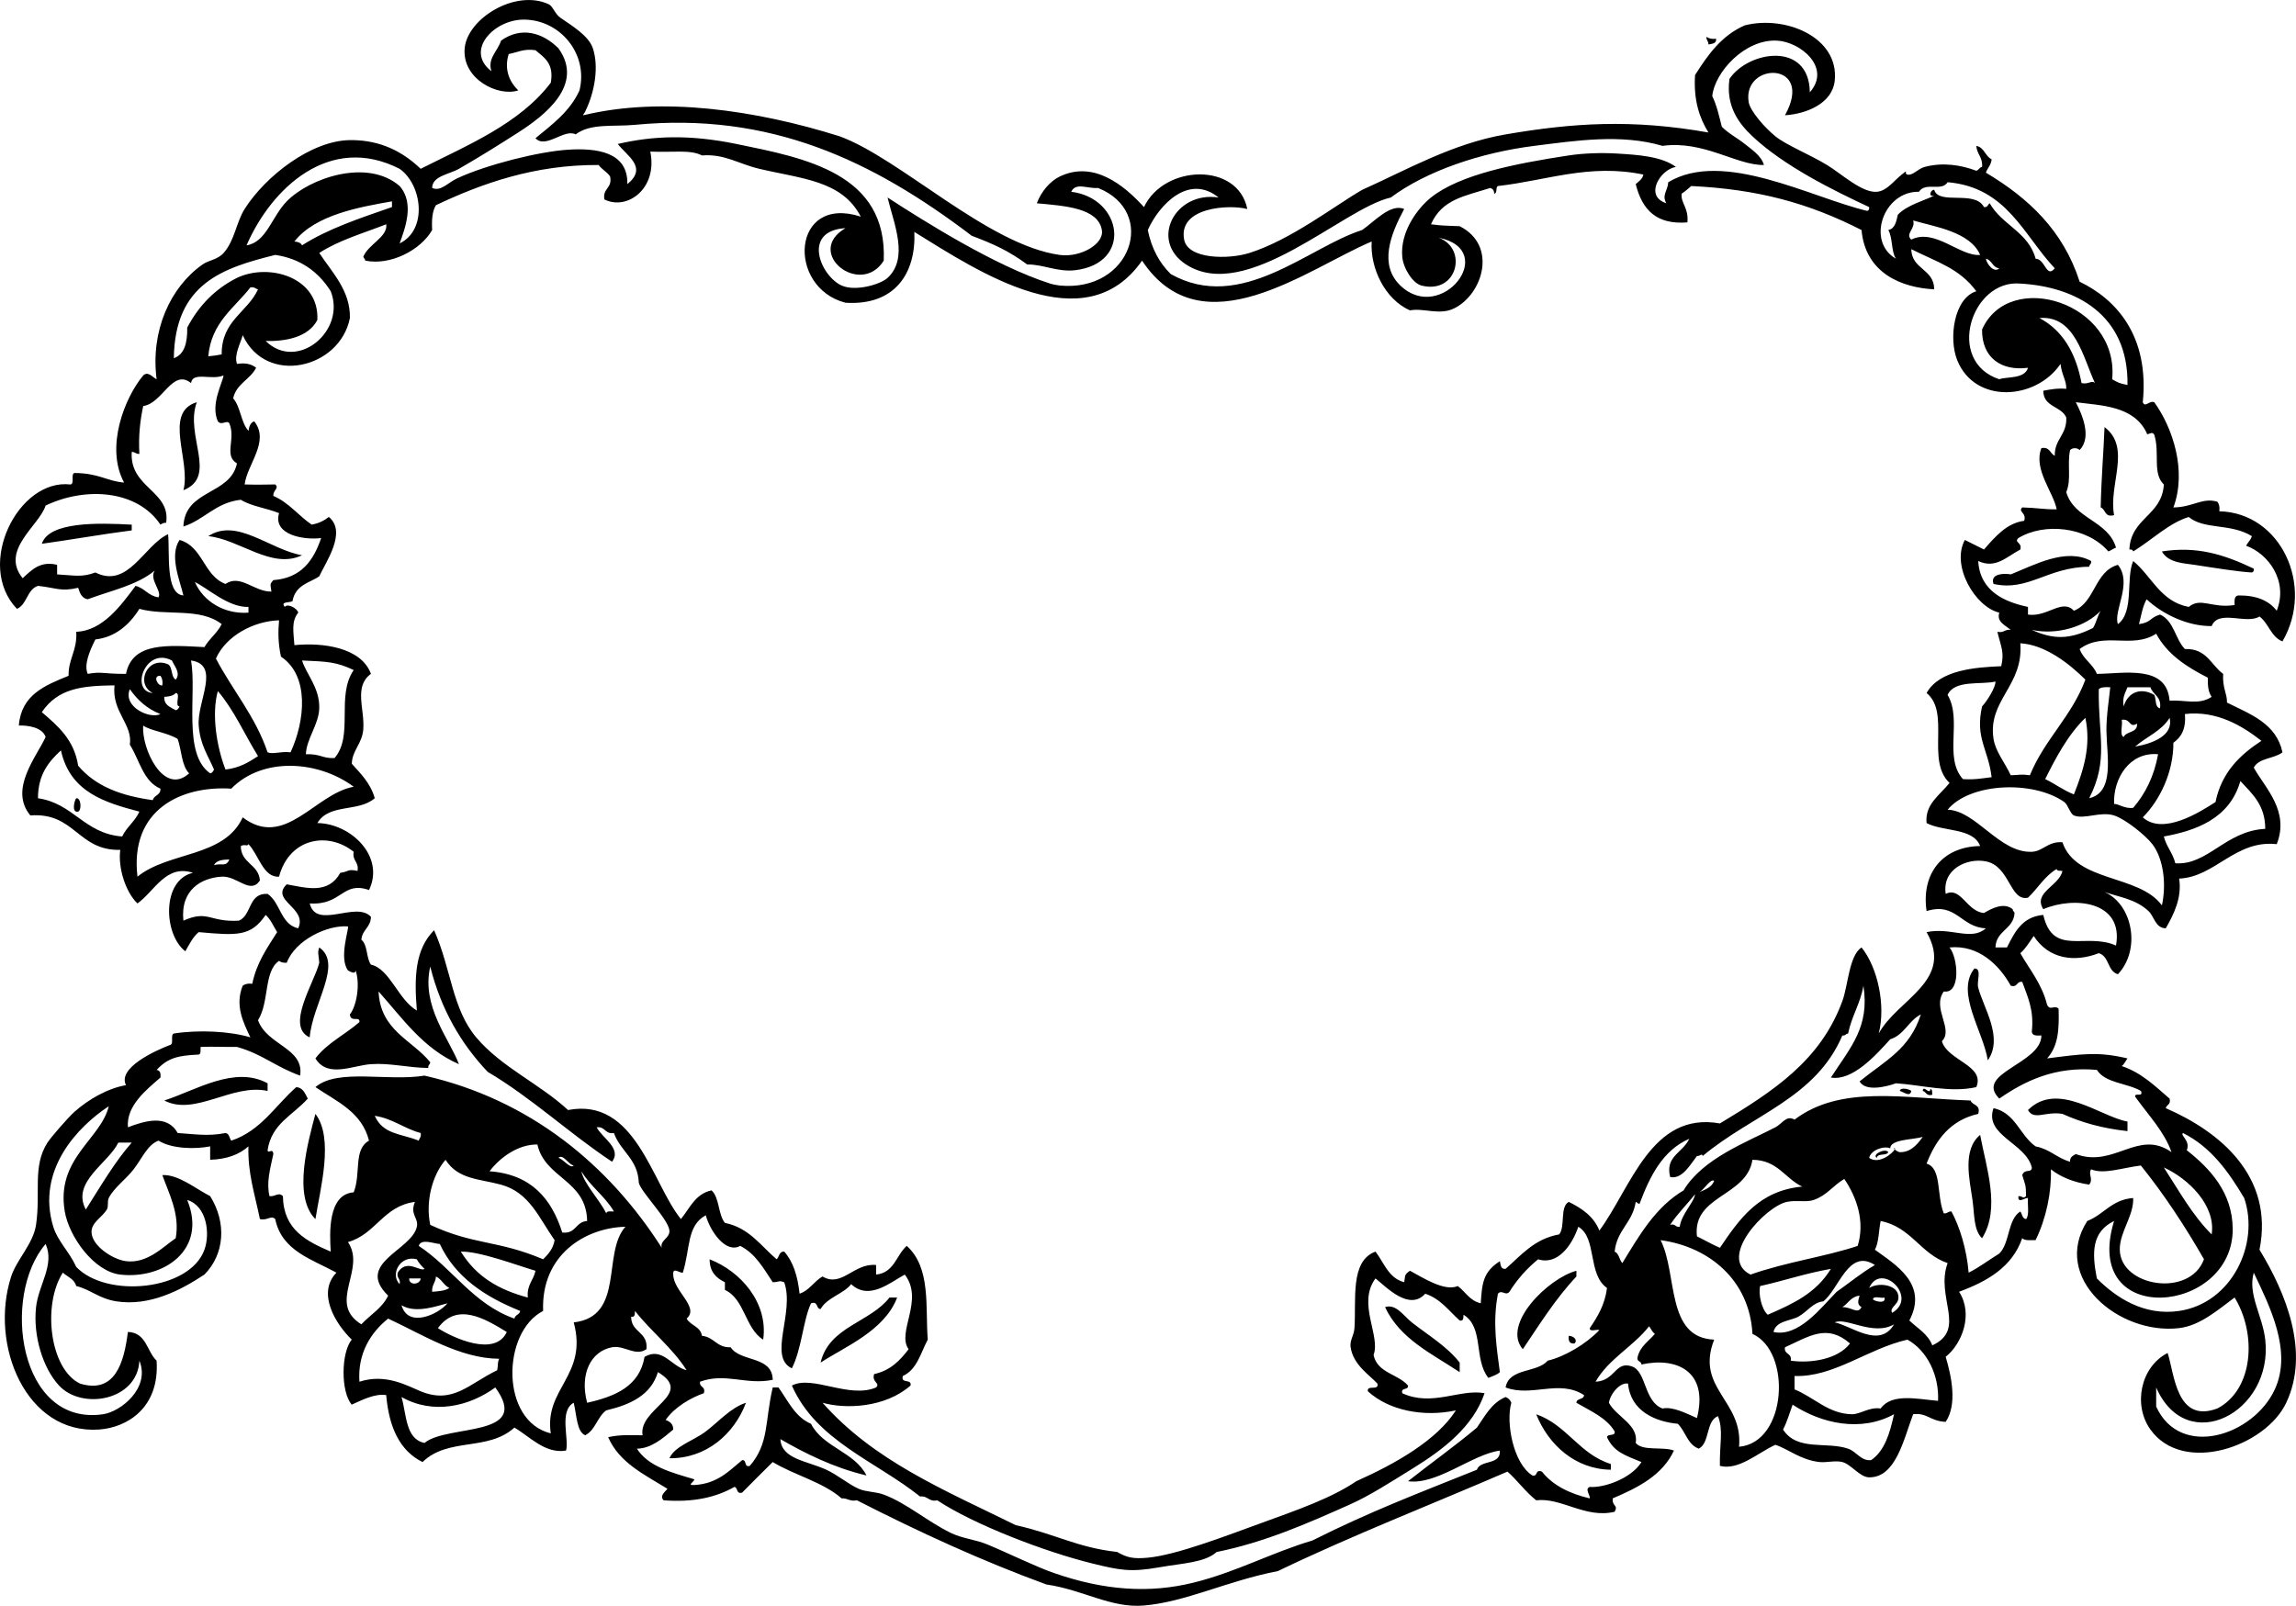<?xml version="1.0" encoding="utf-8"?>
<!-- Generator: Adobe Illustrator 17.0.0, SVG Export Plug-In . SVG Version: 6.00 Build 0)  -->
<!DOCTYPE svg PUBLIC "-//W3C//DTD SVG 1.1//EN" "http://www.w3.org/Graphics/SVG/1.1/DTD/svg11.dtd">
<svg version="1.1" id="Layer_1" xmlns="http://www.w3.org/2000/svg" xmlns:xlink="http://www.w3.org/1999/xlink" x="0px" y="0px"
	 width="387.755px" height="271.247px" viewBox="0 0 387.755 271.247" enable-background="new 0 0 387.755 271.247"
	 xml:space="preserve">
<path d="M370.605,95.406c3.374,0.522,7.4,1.17,9.694,1.293c0.253-0.071,0.376-0.271,0.323-0.646
	c-5.147-2.466-9.695-3.823-15.512-2.909C366.184,95.101,368.882,95.14,370.605,95.406z M342.492,187.503
	c1.034,1.813,2.942,0.162,5.815,0.646c3.333,1.5,6.78,2.442,10.988,2.91c0-0.54,0-1.078,0-1.616
	C354.753,188.643,347.478,182.517,342.492,187.503z M357.033,87.005c-0.978-5.17,2.982-11.385-1.615-14.866
	c-0.134,3.881-0.534,8.305-0.647,13.572C355.651,86.016,355.384,87.468,357.033,87.005z M339.582,97.023
	c-0.342-0.11-3.637-0.419-2.908,1.615c5.902,1.308,9.1-2.855,16.156-2.909c0.019-0.413,0.416-0.447,0.324-0.969
	C348.934,92.45,343.552,95.436,339.582,97.023z M334.088,166.821c-0.31-0.981,0.692-3.276-0.646-3.231
	c-3.223,4.045,1.492,10.585,2.263,15.512C338.404,175.248,334.954,170.228,334.088,166.821z M333.12,202.691
	c0.349,2.442,0.169,5.095,1.616,6.463c3.154-5.009,0.719-11.85-0.324-17.451C331.384,194.188,332.624,199.222,333.12,202.691z
	 M326.01,183.948c-0.089,1.134-1.205-0.81-1.293,0.323c0.615,0.139,0.585,0.924,1.615,0.648
	C326.284,184.538,326.389,184.001,326.01,183.948z M320.84,184.271c0.688,0.189,1.76,1.112,1.938,0
	C322.554,184.019,320.975,183.552,320.84,184.271z M318.9,194.612c-0.484-0.735-2.843,0.387-1.938,0.97
	C317.077,194.728,318.609,195.289,318.9,194.612z M289.817,6.542c-0.749,0.102-1.24-0.052-1.616-0.323
	c-0.071,0.611,0.364,0.713,0.324,1.293C289.143,7.375,289.915,7.394,289.817,6.542z M272.043,248.255c0-0.324,0-0.646,0-0.969
	c-5.343-1.659-7.409-6.596-12.603-8.402C261.491,244.011,265.999,248.172,272.043,248.255z M266.227,215.617c0-0.323,0-0.646,0-0.97
	c-4.756,1.262-12.678,9.048-9.049,13.249C259.866,223.924,262.618,219.459,266.227,215.617z M264.934,225.635
	c-0.09,0.844,0.118,1.39,0.97,1.292C266.488,226.373,265.805,225.656,264.934,225.635z M238.436,223.372
	c-1.408-1.112-2.673-3.198-4.524-2.584c2.5,5.363,7.873,7.854,12.604,10.985c0-0.538,0-1.077,0-1.615
	C244.293,227.337,241.161,225.526,238.436,223.372z M151.509,219.172c-0.431,0-0.862,0-1.293,0
	c-3.294,4.245-10.191,4.89-11.633,10.986C142.621,227.508,149.378,224.805,151.509,219.172z M119.839,212.709
	c0.014,2.14,1.132,3.176,2.586,3.877c0,0.432,0,0.861,0,1.294c3.378,1.575,3.399,6.508,6.463,8.401
	C129.774,220.108,125.136,214.757,119.839,212.709z M113.054,246.315c6.218,0.078,10.963-4.115,12.926-9.371
	c-2.591,0.84-4.554,3.158-6.786,4.847C117.087,243.386,113.968,244.247,113.054,246.315z M53.917,160.035
	c-0.349,0.944-0.078,1.218,0,2.587c-0.787,3.271-5.771,10.766-1.616,12.601C52.79,169.48,57.937,162.81,53.917,160.035z
	 M53.27,205.922c0.801-5.117,3.171-13.63,0-17.773C52.05,192.783,49.384,202.048,53.27,205.922z M51.009,93.791
	c-5.502-0.971-11.001-6.393-15.834-3.231C40.492,91.113,45.864,96.232,51.009,93.791z M27.742,185.889
	c5.195,2.709,11.489-2.929,17.45-1.617c0-0.43,0-0.862,0-1.292C39.616,179.958,33.173,184.126,27.742,185.889z M30.973,82.804
	c5.87-2.322,0.18-9.245,2.263-14.864C27.492,69.661,32.296,77.895,30.973,82.804z M7.06,91.852
	c5.112-0.708,10.021-1.593,15.188-2.261c0-0.324,0-0.646,0-0.97C16.454,88.301,8.287,88.109,7.06,91.852z M12.876,134.83
	c-0.275,0.27-0.885,2.525,0.323,2.263C13.832,136.85,13.682,134.702,12.876,134.83z M381.592,211.093
	c2.482-12.451-6.753-19.972-15.835-23.913c0.138-0.616,0.923-0.585,0.646-1.615c-2.44-2.083-4.688-4.361-8.079-5.494
	c0.438-0.317,0.646-0.861,0.971-1.292c-4.983-1.181-7.578-0.763-13.573,0c1.899-2.119,2.044-4.867,1.939-8.402
	c-0.731-0.691-1.42,0.421-1.939-0.646c-0.874-3.543-2.927-5.906-4.524-8.726c0.924-0.799,1.547-1.899,2.263-2.908
	c2.552,3.955,6.941,4.481,10.986,2.908c1.78,0.482,1.454,3.071,3.233,3.555c3.909-4.126,2.534-11.765-2.262-13.895
	c2.462,0.88,5.241,1.17,7.432,3.231c1.002,0.943,1.112,2.836,2.908,2.908c1.338-2.325,2.771-5.161,2.263-8.401
	c6.091-0.257,9.477-6.585,16.479-5.815c2.201-5.585-1.929-9.441-3.877-12.927c0.831-1.647,3.465-1.491,4.848-2.585
	c-1.039-4.886-5.42-6.43-9.372-8.402c0.05-1.481-0.798-2.492-0.646-4.847c-2.063-1.493-2.777-4.333-6.464-4.2
	c-1.648-1.691-1.857-4.821-4.2-5.817c-1.797,0.537-1.427,1.321-3.555,1.615c0.38-1.451,0.623-3.039,1.292-4.2
	c2.62,2.462,6.881,4.577,10.987,4.524c1.142-2.881,5.869-0.215,8.079-1.615c1.548,1.144,1.93,3.455,3.878,4.201
	c5.471-9.391-0.281-21.73-10.664-21.975c0.102-0.749-0.052-1.24-0.324-1.615c-2.548-0.756-4.09,0.918-7.432,0.969
	c2.301-6.197-0.109-13.45-3.231-17.772c-0.828-0.351-1.541,0.981-1.939,0c1.127-11.274-4.538-17.405-10.663-20.358
	c-2.766-8.652-8.679-14.157-15.834-18.42c0.268-0.809,0.885-1.268,0.969-2.262c-1.103-0.512-1.222-2.01-2.585-2.262
	c0.084,1.423,1.114,1.901,0.97,3.554c-0.463,0.077-0.546,0.532-0.97,0.646c-2.619-0.987-5.674-1.458-8.727-0.646
	c-1.111,0.296-2.047,1.517-2.907,1.293c-0.737-0.192,0.415-1.109-0.969,0c-1.388,1.109-2.532,2.779-4.202,2.908
	c-2.526,0.196-6.021-3.085-8.402-4.524c-3.009-1.818-6.877-3.361-8.725-4.847c-1.753-1.411-4.293-4.295-4.523-5.817
	c-1.035-6.829,11.229-6.914,6.14,2.262c3.775-0.247,7.999-2.073,8.401-5.816c0.789-7.352-8.315-11.125-15.189-9.371
	c-3.907,1.693-6.234,4.968-8.401,8.402c-0.264,4.249,0.739,7.232,2.263,9.694c-12.979-2.295-22.922-1.619-34.254,0.323
	c-8.986,1.54-16.7,5.992-24.237,9.372c-4.465,2.559-12.011,8.455-19.065,10.663c-3.502,1.097-10.35,1.08-10.987-2.261
	c-1.053-5.523,7.683-5.973,10.664-5.171c-1.561-7.918-14.017-7.566-17.45-0.323c-3.41-3.768-8.542-7.897-14.218-5.17
	c-1.569,0.753-3.102,2.448-3.878,4.524c4.726,0.438,10.335,0.769,10.987,4.523c0.414,2.38-3.655,4.679-7.109,4.202
	c-12.15-1.681-26.91-16.284-37.163-20.035c-14.043-4.419-30.056-6.785-43.302-3.555c0-0.324,0.261-0.384,0.323-0.646
	c1.642-3.347,2.31-7.589,1.292-10.664c-0.714-2.156-3.629-3.869-5.493-5.17c-0.897-0.626-1.287-1.955-1.939-2.262
	C87.098-1.908,78.93,3.104,78.476,8.157c-0.469,5.223,5.694,8.238,9.048,7.109c-1.405-1.342-2.452-3.462-1.616-6.14
	c1.466-0.258,2.502-0.945,4.525-0.647c1.458,1.235,3.168,2.217,2.585,5.494c-5.256,6.916-13.886,10.458-21.974,14.541
	c-3.813-3.666-7.896-4.894-11.956-4.847C52.546,23.742,44.817,29.76,41.315,35.3c-1.418,2.241-1.682,5.345-3.555,7.432
	c-1.031,1.15-2.493,1.191-3.554,1.94c-5.48,3.862-8.807,11.229-7.756,19.389c-0.686-0.324-1.44-1.43-2.262-0.646
	c-3.115,3.719-6.467,12.093-3.232,18.097c-2.886-0.233-4.27-1.601-8.401-1.616c-0.639,0.225,0.078,1.803-0.648,1.939
	C3.101,80.79-4.257,95.401,2.859,102.839c1.744-0.732,1.675-3.279,3.555-3.878c3.129,0.329,3.807,1.016,6.786,0.323
	c0.295,0.89,0.593,1.778,1.616,1.939c3.917-1.469,8.392-2.38,11.31-4.848c-0.977,1.514,1.268,3.454,0.646,4.524
	c-1.715-0.225-2.323-1.554-3.877-1.939c-2.448,3.274-5.533,7.593-10.018,7.756c0.205,3.143-1.365,4.601-1.292,7.432
	c-3.98,1.621-8,3.202-8.402,8.401c1.383-0.043,3.955,0.239,4.523,1.939c-1.535,3.344-6.233,8.844-2.585,13.248
	c7.56-0.558,8.004,5.999,15.188,5.817c-0.404,3.131,0.957,7.205,2.909,9.049c2.877-2.057,4.833-6.679,9.371-5.172
	c-5.314,1.201-4.988,10.42-1.292,13.25c0.682-1.149,1.253-2.41,2.261-3.232c6.544,0.587,8.812,0.753,11.311-2.907
	c0.856,0.759,1.311,1.919,1.939,2.907c-1.667,2.644-3.47,5.148-4.202,8.726c-0.75-0.104-1.241,0.053-1.616,0.323
	c-1.348,3.358,0.09,6.178,1.293,8.724c-3.49-1.043-8.727-1.297-12.926-0.646c-0.638,0.225,0.079,1.803-0.647,1.939
	c-2.48,0.949-8.898,3.855-7.432,6.786c-3.069,0.526-6.304,2.363-8.725,4.523c-1.057,0.943-3.927,4.245-4.525,5.171
	c-2.578,3.992-1.132,8.449-1.939,13.895c-0.475,3.204-3.284,5.885-4.2,8.726c-3.735,11.573,2.523,26.727,14.864,25.852
	c4.727-0.338,10.235-3.669,9.694-11.635c-1.662-1.569-1.714-4.749-4.847-4.847c-0.652,5.254-2.207,10.504-8.079,8.725
	c-5.119-2.449-6.4-13.294-2.908-18.742c0.796,0.713,1.945,1.069,2.262,2.262c2.398,0.571,3.826,2.126,6.787,2.586
	c5.598,0.867,10.857-1.866,14.864-4.524c3.398-3.432,3.79-8.738,0.97-13.248c-2.453-1.237-5.328-3.685-8.08-3.556
	c1.139,3.196,2.993,6.574,2.263,10.664c-2.146,1.461-4.815,4.338-8.402,3.877c-2.252-0.289-5.723-2.585-5.816-4.847
	c-0.071-1.696,1.746-2.482,2.585-3.878c0.321-0.534,0.041-1.376,0.322-1.939c0.86-1.718,2.924-3.188,4.202-4.848
	c1.463-1.901,2.318-4.127,4.2-4.847c2.268,1.407,6.183,1.469,8.726,0.97c0,0.753,0,1.507,0,2.261
	c2.823-0.083,4.925-0.891,6.462-2.261c-0.122,4.54,1.031,7.871,1.939,12.278c1.265,0.32,1.876-0.714,2.585,0
	c1.1,5.364,6.159,6.768,10.341,9.049c-3.343,3.431-0.169,8.669,2.585,11.311c-1.807,2.177-1.88,8.832,0,10.986
	c1.738-0.793,3.949-1.913,5.816-1.616c0.467,5.352,2.235,9.397,6.14,11.311c4.371-4.23,11.022-1.759,15.512-5.817
	c2.548,1.461,5.181,4.483,8.724,3.879c0.545-1.977-1.223-6.68,1.293-8.079c0.529,2.266,0.534,4.914,1.939,5.494
	c1.731-0.854,2.045-3.126,3.554-4.202c4.092-0.972,7.556-2.569,8.726-6.463c6.314,3.792-3.354,6.098-2.585,10.665
	c-1.887,0.021-3.6-0.171-5.816,0.322c1.892,4.354,6.164,6.331,10.017,8.725c-0.427,0.518-1.383,1.207-0.646,1.939
	c5.13,0.391,8.933-0.546,11.957-2.263c0.622,0.133,0.256,1.253,1.293,0.97c1.963-1.965,3.06-3.115,5.17-5.17
	c3.688,2.237,8.479,3.37,11.634,6.14c1.041-0.07,1.367,0.572,2.585,0.323c10.568,5.401,21.041,10.205,31.992,14.218
	c6.216,0.9,10.907,4.032,16.48,3.556c7.13-0.608,13.956-4.135,22.621-5.817c12.448-6.005,26.443-11.454,38.777-16.803
	c1.71,1.522,3.042,3.42,4.848,4.847c4.291-0.508,8.268,3.119,13.249,1.938c0.667-1.2-0.463-0.844-0.323-2.262
	c4.307-1.835,8.383-3.896,10.341-8.078c-1.871-0.715-5.32,0.149-6.463-1.294c0.559-3.073-3.306-4.421-4.524-6.785
	c0.301-1.713,2.009-3.49,3.232-3.231c0.427,4.667,4.631,6.436,8.401,6.787c1.319,1.265,1.631,3.538,3.555,4.2
	c1.898-1.011,1.155-4.662,3.232-5.493c0.944,2.417,0.254,4.724,0.322,8.401c3.165,0.832,6.413-2.212,9.371-3.555
	c2.118,0.667,4.214,2.545,7.434,2.908c1.168,0.132,2.698-0.303,3.876,0c1.496,0.386,2.946,2.564,4.525,2.585
	c4.501,0.06,5.833-6.415,7.433-10.663c2.391-0.282,2.843,1.175,5.493,1.292c1.976-2.911,1.011-7.636,0-10.987
	c2.763-2.172,4.719-7.224,2.262-10.986c4.795-1.776,8.97-4.173,10.664-9.048c0.417,0.445,1.404,0.321,2.263,0.322
	c1.815-3.724,2.698-8.086,2.584-11.956c1.69,1.328,3.843,2.19,6.463,2.585c0.764-0.928-0.206-1.715,0.324-2.585
	c2.101,0.897,5.231-0.244,8.401-0.647c3.945,4.888,7.438,10.228,10.664,15.835c-2.412,6.554-14.134,4.632-14.218-1.616
	c-0.041-3.001,2.396-5.741,2.262-8.725c-3.623,0.256-4.955,2.801-7.755,3.878c-6.172,9.653,5.356,19.287,15.511,18.097
	c3.541-0.416,6.572-3.091,9.371-5.171c3.77,6.147,3.217,15.549-2.909,18.743c-6.971,2.607-7.259-5.965-8.401-9.372
	c-4.531,2.307-5.902,8.736-2.908,12.927c5.522,7.726,19.475,2.867,22.943-4.525C390.134,228.385,386.045,218.398,381.592,211.093z
	 M357.356,159.713c-5.117-2.269-10.652,1.928-12.28-5.17c-3.577,0.301-4.831,2.925-6.14,5.492c-0.646,0-1.293,0-1.938,0
	c0.107-2.906,3.028-3.002,3.23-5.816c-0.062-0.263-0.323-0.323-0.323-0.646c-1.499-1.216-3.551-0.129-4.847,0.646
	c-2.961-0.281-3.881-4.519-6.463-3.232c-0.632-4.221,3.647-6.112,6.787-5.493c4.094,0.808,4.009,6.792,7.109,6.14
	c1.664-1.566,2.804-3.657,4.847-4.847c0.053,0.378,0.589,0.272,0.969,0.323c-0.527,2.552-5.027,3.626-3.232,6.463
	C350.233,151.357,358.709,152.185,357.356,159.713z M365.111,152.927c-3.903-5.288-14.498-3.829-16.804-10.664
	c-2.436-0.182-3.283,1.538-5.17,1.615c-5.463,0.225-9.424-6.972-14.219-7.108c3.775-4.578,14.478-4.994,19.712-1.292
	c0.589,0.416,1.016,2.017,1.616,2.261c1.763,0.72,4.476-0.733,6.786,0c1.895,0.602,5.326,3.363,6.462,4.849
	C365.375,145.041,365.899,149.327,365.111,152.927z M341.198,108.656c4.191,0.243,8.217,3.403,10.987,6.14
	c-2.3,6.209-6.912,10.107-9.371,16.157c-1.582-0.21-1.518-0.057-3.231,0c-1.003-2.165-2.575-3.996-2.908-6.14
	C335.656,118.255,341.764,115.865,341.198,108.656z M343.137,106.393c4.251,0.939,9.105-0.554,11.633-3.23
	c-0.544,0.855-0.747,2.053-1.292,2.908C349.485,108.072,346.728,108.026,343.137,106.393z M350.246,134.184
	c-1.789-0.69-3.17-1.786-4.848-2.585c1.619-3.252,3.814-7.503,6.786-10.34C353.188,126.06,351.856,130.113,350.246,134.184z
	 M334.736,119.319c-1.201,5.403,1.037,7.163,1.615,11.956c-1.536,0.188-2.98,0.467-4.848,0.324
	c-3.304-3.688-0.068-9.973-2.585-14.218c1.151-2.615,5.704-1.679,8.079-2.263C337.047,116.039,335.672,118.311,334.736,119.319z
	 M354.447,116.411c0.383-0.371,1.143-0.366,1.94-0.324c-0.175,1.81-0.688,4.923-0.646,7.433c0.07,4.198,1.413,10.306-2.909,11.31
	C356.159,128.3,354.334,124.324,354.447,116.411z M358.325,121.582c1.587-0.229,1.231,1.481,2.585,0.646
	c0.124,1.632-1.803,1.212-2.262,2.262C357.915,124.146,358.526,122.459,358.325,121.582z M364.788,119.642
	c-0.906-0.172-0.598-1.557-0.97-2.261c-2.229-1.308-4.425-0.521-5.171,1.938c-0.271-1.563,0.3-2.285,0.647-3.232
	c1.292,0,2.584,0,3.877,0C363.584,117.4,365.09,117.617,364.788,119.642z M366.404,121.259c0.741,3.006-2.96,4.362-5.816,4.847
	C362.484,124.449,365.063,123.471,366.404,121.259z M364.464,127.398c-0.673,3.743-2.162,6.67-4.2,9.049
	c-1.459,0.213-2.507-0.711-3.231-0.648C356.858,131.455,359.68,126.965,364.464,127.398z M382.562,140.002
	c-6.712,0.333-9.701,6.199-15.188,5.815c-0.417-1.736-1.514-2.795-1.938-4.524c5.239-0.958,11.091-2.91,12.926-9.371
	C380.315,134.061,382.555,135.913,382.562,140.002z M381.915,125.136c-3.644,2.389-6.73,5.334-7.755,10.342
	c-2.75,1.761-8.859,5.637-12.281,2.584c2.941-2.96,5.183-7.688,5.171-12.603c1.328-0.934,2.168-2.356,1.938-4.848
	C374.356,119.977,378.692,122.61,381.915,125.136z M364.142,107.04c1.875,3.51,5.155,5.616,8.725,7.433
	c-0.045,1.337,0.089,2.496,0.646,3.232c-2.184,1.442-4.492,0.477-7.109,0.646c-0.48-6.147-7.696-4.555-12.279-4.524
	c-0.678-1.694-2.293-2.446-2.908-4.2C355.323,106.587,360.035,109.702,364.142,107.04z M362.526,73.109
	c0.091,0.679,0.863-0.468,1.293,0.324c0.986,3.069-0.365,6.521,1.616,8.402c-0.307,5.294-5.587,5.616-5.817,10.986
	c0.375-0.052,0.574,0.072,0.647,0.324c3.23-1.995,6.055-4.813,9.371-5.817c2.675,2.195,7.032,1.01,10.664,3.232
	c-0.19,0.673-0.679,1.044-0.97,1.616c3.763,1.364,7.156,5.962,5.17,10.987c-1.307-1.708-3.416-2.616-6.462-2.585
	c-0.707,0.047-0.694,0.813-0.647,1.615c-3.859,0.621-5.675-1.38-7.756,0.323c-4.794-0.914-6.236-5.182-9.371-7.755
	c-1.287,2.896,0.21,8.579-2.585,10.663c-0.81-2.293,2.524-6.878,0-10.017c-3.96,1.103-3.813,6.313-7.433,7.756
	c-1.977-2.127-4.469,1.129-7.755,0.646c0-0.43,0-0.862,0-1.293c-3.781-0.812-8.105-2.538-8.403-7.755
	c2.909,1.373,4.758-0.69,7.109-1.94c0.358-1.25-1.142-1.148-0.322-1.938c4.346-2.643,11.588-1.934,15.188,2.262
	c0.479-0.168,0.815-0.478,1.293-0.646c-1.336-4.589-7.059-4.792-8.402-9.371c0.915-2.186,0.121-4.534,0.646-7.109
	c0.425-0.415,1.191-0.415,1.616,0c2.131-2.208,0.364-6.109-0.647-8.079C354.835,68.507,360.34,68.516,362.526,73.109z
	 M344.429,53.721c5.987-0.493,7.299,6.488,9.372,10.987c-0.541-0.571-1.083,0.287-2.263,0
	C350.577,59.637,348.371,55.81,344.429,53.721z M359.295,65.031c-1.574-0.335-1.514-0.381-2.586-0.97
	c1.244-12.918-17.37-18.747-21.974-8.401c-0.049,4.847,3.335,7.045,7.756,6.462c-0.551,1.95-3.685,1.467-4.849,1.939
	c-9.168-3.035-4.69-16.92,3.555-16.158C350.469,48.413,359.489,53.095,359.295,65.031z M323.102,37.241
	c3.521,1.041,9.635,1.89,11.31,5.817c-3.393,0.311-7.64-4.565-11.634-2.585C321.689,39.466,323.538,38.665,323.102,37.241z
	 M335.382,43.703c1.062,0.231,1.087,1.498,2.261,1.616C336.767,46.174,335.546,44.632,335.382,43.703z M324.071,32.393
	c1.139-1.734,3.83,0.022,4.848-1.615c10.023,0.856,12.808,8.95,18.096,14.541c-1.426,1.777-1.626-1.612-3.231-1.616
	c-1.207-4.502-5.713-5.705-7.756-9.371c-0.329,0.21-0.335,0.743-0.97,0.646c-1.527-2.929-7.626-0.276-8.402-2.908
	c-0.563-0.096-1.132,1.253,0,0.969c-1.468,0.772-4.601,1.574-6.14,3.231c-0.278,1.123-0.455,2.346-1.616,2.585
	c0.765,1.283,0.465,3.631,1.294,4.847C315.114,40.794,318.099,32.268,324.071,32.393z M205.797,33.363
	c-7.314-1.138-11.76,7.248-5.493,11.31c10.228,6.628,26.514-9.516,34.577-11.31c6.012-4.481,15.171-7.59,24.236-8.725
	c6.955-0.872,14.643-2.071,21.651,0c6.994-0.957,12.521,3.317,17.127,3.231c-0.408-1.537-2.119-2.664-3.233-3.554
	c-1.313-1.052-2.735-1.746-3.877-2.909c-0.458-1.805-0.865-3.659-1.616-5.17c0.393-3.995,5.483-9.688,10.987-9.371
	c3.906,0.225,9.18,4.53,5.493,8.725c-0.11-8.684-10.399-7.007-13.572-2.261c-0.643,4.593,1.565,7.517,3.879,9.694
	c5.352,5.039,13.711,9.155,19.712,11.956c0.052,0.376-0.071,0.575-0.323,0.646c-9.517-2.255-24.324-10.419-33.607-4.847
	c-0.066,1.407-1.136,2.168-0.323,3.555c-3.822-1.232-0.989-5.737,1.615-6.14c-2.417-1.793-6.42-2.047-10.018-2.262
	c-2.543-0.152-5.558-0.061-8.079,0.323c-9.067,1.382-18.374,3.209-23.268,7.109c-2.214,1.765-5.241,5.77-4.847,10.018
	c0.191,2.048,1.834,4.491,3.232,4.847c6.085,1.554,7.901-6.244,2.908-8.079c10.358,2.108,0.446,14.716-6.463,8.079
	c-3.644-3.5-1.69-8.594,0.646-12.926c-2.31-1-5.107,2.192-7.11,3.554c-9.067,2.856-20.455,14.107-32.314,7.432
	c-1.907-1.862-3.234-4.306-3.878-7.432C195.806,34.509,200.798,29.307,205.797,33.363z M77.507,28.516
	c3.097-1.78,6.373-3.799,10.018-6.14c4.452-2.858,11.224-8.047,6.787-14.218c-2.708-2.7-6.336-3.708-9.695-1.292
	C84.052,8.655,82.266,9.89,83,12.036c-4.56-3.469,0.415-8.755,5.494-8.725c6.133,0.038,10.895,5.822,9.372,11.956
	c-1.609,3.56-4.6,5.741-7.432,8.079c1.712,1.865,4.884-1.668,6.786-0.647c2.539-1.921,6.337-1.263,10.018-1.616
	c22.797-2.18,40.059,5.957,56.874,18.743c3.733,1.404,6.226,2.543,9.372,4.847c2.588-0.056,5.153,1.316,8.079,0.97
	c9.814-1.164,7.963-12.2-0.646-13.25c0.749-1.646,2.721-0.493,4.524-0.646c10.154,4.055,5.553,17.64-6.463,16.481
	c-0.426-0.041-1.169-0.18-1.616-0.324c-9.323-2.978-21.148-10.455-27.467-14.541c1.063,4.424,3.626,10.219,0,13.572
	c-1.21,1.118-5.431,2.339-7.756,1.293c-3.553-1.598-6.791-9.237,0.646-9.694c-7.045,4.125,2.53,11.748,6.463,5.494
	c0.627-14.747-13.239-17.326-24.882-19.712c-7.992-1.638-14.111-1.37-20.035,0c1.533,2.018,5.121,3.942,1.615,6.786
	c0.139-5.528-5.345-6.115-10.017-5.817c-4.932,0.315-13.709,2.509-18.743,4.847c-1.561,0.725-2.737,2.264-4.202,1.616
	C72.991,29.725,75.878,29.451,77.507,28.516z M72.982,38.856c-0.091-1.707,0.018-3.213,0.647-4.201
	c7.728-3.658,16.636-6.853,27.468-6.786c0.541,0.752,1.428,1.158,1.939,1.939c0.415,2.03-1.288,1.943-0.969,3.877
	c3.829,1.923,9.048-1.802,7.756-8.079c3.933,0.168,6.75-0.372,8.725,0.647c3.846-0.285,6.075,1.403,9.695,2.262
	c7.139,1.695,13.959,1.956,17.127,8.079c-11.728-3.794-12.559,11.969-2.585,14.542c8.296,0.529,11.93-4.925,11.634-11.957
	c11.046,6.832,28.79,18.66,38.455,4.848c10.175,15.32,28.078,1.256,38.777-3.232c-0.274,4.496,2.22,9.745,6.464,11.633
	c2.289-0.458,4.946,0.88,7.433-0.323c4.843-2.344,7.45-10.62,0.97-13.895c-2.817-0.129-2.636-0.052-4.849-0.324
	c1.858-4.232,5.656-4.747,10.02-6.139c0.398,0.141,0.663,0.414,0.646,0.969c0.598-0.048,0.199-1.094,0.646-1.293
	c8.26-0.938,15.432-3.824,24.559-1.938c-0.167,0.801-0.787,1.151-1.292,1.616c1.092,4.397,3.546,6.88,8.726,6.463
	c0.238-2.511-1.148-3.196-0.97-4.848c0.592-0.377,1.094-0.845,1.615-1.293c11.227,0.541,19.773,2.855,28.761,7.432
	c0.666,7.379,6.891,9.747,12.279,10.017c-0.04-3.513-3.798-3.31-3.878-6.785c4.322,2.179,8.125,3.222,10.988,7.109
	c-3.754,1.154-4.72,7.914-3.232,11.633c2.982,7.453,13.269,6.782,17.45,0.646c0.217,1.919,1.013,2.763,0.97,4.201
	c-1.527-0.128-2.697,0.104-3.878,0.323c-0.001,2.802,3.046,2.556,3.878,4.524c0.138,2.938-1.992,3.609-1.94,6.463
	c-0.818-0.366-0.81-1.558-2.262-1.293c-1.391,3.589,2.012,7.39,2.586,10.341c-2.47,0.014-3.127-0.253-5.817-0.323
	c-0.781,0.777,0.784,0.856,0.323,2.263c-2.9,0.361-4.869,2.643-6.786,4.846c-1.08-0.535-2.152-1.08-3.231-1.615
	c-2.378,4.363,1.768,11.341,5.816,12.279c-0.471,1.517,0.888,2.073,1.94,2.908c-1.021-0.157-1.142,0.583-2.262,0.324
	c0.558,2.387,1.231,3.44,0.646,5.816c-4.335,0.188-10.395,0.6-12.603,4.524c4.07,3.305-0.142,11.424,3.877,15.188
	c-1.66,2.098-4.193,3.594-3.877,6.787c2.823,1.483,7.858,0.758,9.048,3.876c-6.374,0.099-9.979,4.657-9.048,10.987
	c5.035-1.564,5.762,2.753,10.019,2.908c-2.477,2.205-5.862-0.22-10.019,0.646c4.719,8.252-4.926,11.315-8.08,17.127
	c1.217-4.746-0.18-11.177-2.907-14.542c-2.115,1.402-2.244,6.352-3.232,9.049c-3.69,10.08-11.657,15.231-20.681,20.681
	c-11.592-2.079-15.006,10.871-20.358,18.096c-0.95-2.387-2.935-3.742-5.171-4.846c-1.542,0.827-0.552,4.188-1.616,5.493
	c-4.2,0.753-6.405,3.504-9.047,5.816c-0.854,0.098-0.834-0.675-0.97-1.293c-2.811,1.808-3.013,3.641-3.231,7.109
	c-1.852-0.412-2.583-1.941-3.878-2.908c-2.242,0.979-5.905-1.422-8.079-2.585c-0.99,0.701-0.756,0.752-0.969,1.938
	c-2.654-0.685-3.396-3.282-4.848-5.17c-4.352,1.582-3.224,8.17-3.555,12.927c-0.091,1.3-0.823,2.048-0.647,3.229
	c0.447,3,3.222,4.703,4.524,6.141c0.314,1.284-1.806,0.134-1.616,1.293c3.532,3.23,9.349,4.412,14.866,3.23
	c-3.225,5.071-10.32,9.07-16.805,11.957c-4.156,2.841-9.989,4.874-16.158,7.108c-5.756,2.087-14.165,5.358-19.065,5.818
	c-2.427,0.227-3.526-0.007-5.171-0.97c-6.748-0.741-10.431-3.042-17.126-4.524c-12.199-6-23.961-10.871-32.638-20.682
	c3.889,1.122,10.624,0.841,14.865-2.908c0.246-1.216-1.716-0.223-1.292-1.615c2.383-1.064,3.002-3.893,4.201-6.14
	c-0.432-5.471,0.586-12.121-3.555-15.835c-1.769,1.57-2.121,4.558-5.17,4.848c0-0.539,0-1.078,0-1.615
	c-3.762-0.372-5.808,3.881-9.048,1.938c-1.45,0.813-2.181,2.344-3.878,2.908c-0.305-2.927-1.067-5.396-2.586-7.109
	c-0.912-0.051-0.81,0.913-1.292,1.293c-2.684-2.273-4.609-5.301-8.725-6.14c-1.169-1.417-0.906-4.266-2.262-5.495
	c-2.755,0.585-3.668,3.012-5.171,4.848c-4.886-5.988-7.645-20.62-19.065-18.419c-4.886-4.512-11.208-7.183-15.512-12.28
	c-4.078-4.827-4.215-11.597-7.109-18.095c-3.19,3.225-3.386,7.824-2.908,13.572c-3.144-1.813-4.572-7.06-7.756-7.756
	c-0.821-1.118-0.526-3.352-1.615-4.201c0.124-1.707,1.586-2.076,1.615-3.878c-2.52-2.744-9.234,2.266-10.341-2.261
	c5.478,0.354,5.483-3.837,10.018-2.264c2.734-5.697-3.106-11.242-8.725-11.309c1.982-3.368,6.972-1.789,9.694-4.202
	c-0.718-2.514-2.342-4.119-3.877-5.816c0.048-2.253,1.758-3.397,1.938-5.817c0.26-3.463-1.649-7.213,1.293-9.371
	c-1.647-4.488-8.171-5.32-12.926-4.848c-0.151-2.289-0.555-3.973,0.647-5.494c-0.162-0.722-1.803-1.615-2.263-0.969
	c-0.867-0.959,0.975-0.689,1.293-0.969c0.518-2.829,2.995-3.105,4.524-4.201c1.114-2.43,4.704-7.477,1.616-10.018
	c-0.793,0.609-1.705,1.097-2.908,1.292c-2.239-1.53-3.827-3.713-6.463-4.847c-0.091-0.983,1.035-1.256,0.323-1.938
	c-1.043-0.01-2.762,0.091-5.17,0c0.404-3.389,4.302-7.279,1.616-10.664c-0.638,0.223-0.861,0.862-0.97,1.616
	c-1.289-1.404-1.323-4.062-2.585-5.493c0.534-2.483,2.869-3.165,3.878-5.171c-0.873-0.681-1.92-0.852-3.232-0.646
	c-0.526-1.488,0.531-3.339,0.97-4.847c3.946,8.59,16.413,5.655,18.097-2.908c0.106-4.605-3.011-7.693-5.171-10.988
	c3.251-2.135,7.44-3.33,11.31-4.847c0.298,2.134-3.062,3.399-3.878,5.494c0.062,0.262,0.324,0.322,0.324,0.647
	C65.906,44.896,71.023,42.278,72.982,38.856z M51.009,111.563c4.304,0.186,5.799,0.231,8.725,1.617
	c-3.029,4.389,0.051,11.048-3.232,14.864c-2.083,0.104-2.294-0.727-4.847-0.646c0.108-2.627,2.185-5.027,2.262-7.756
	C54.015,116.18,51.72,113.875,51.009,111.563z M36.466,111.241c1.682-3.825,6.356-6.337,10.664-6.463
	c-0.174,1.887-0.18,3.851,0.323,6.14c4.841,3.219,4.075,10.859,1.616,16.157c-1.684-0.212-2.92,0.383-3.878,0
	C43.116,120.964,39.281,116.613,36.466,111.241z M43.576,127.721c-1.558,1.027-3.164,2.006-5.493,2.263
	c-1.502-3.852-2.381-9.366-1.293-13.248C39.527,119.922,41.31,124.063,43.576,127.721z M32.912,98.315
	c2.171,1.024,5.624,4.309,9.048,4.201c0,0.323,0,0.647,0,0.969C37.922,103.784,34.35,101.609,32.912,98.315z M37.436,59.861
	c-1.201,0.223-0.845,0.156-2.262,0.324c0.517-5.73,4.374-8.122,7.109-11.634c0.675-0.137,0.856,0.221,1.292,0.322
	C41.782,52.789,37.402,54.119,37.436,59.861z M51.009,41.441c-0.213-0.433-0.69-0.602-1.293-0.646
	c3.574-4.577,11.177-5.841,16.481-6.786c0,0.323,0,0.645,0,0.969C60.84,36.839,55.408,38.624,51.009,41.441z M67.49,28.516
	c3.794,2.668,4.784,10.283,0,12.603c0.848-2.384,2.605-6.755,0-9.695c-5.424-4.712-15.199-1.387-19.066,2.586
	c-2.549,2.617-3.423,6.893-6.787,7.432C45.835,31.786,55.663,22.48,67.49,28.516z M46.484,43.058
	c4.13,0.601,7.239,2.753,9.372,6.139c2.639,6.723-5.679,13.615-10.987,8.403c3.321,0.075,7.192-0.589,8.725-3.556
	c0.353-7.192-8.112-9.687-13.573-7.109c-3.723,1.878-6.475,4.728-8.401,8.402c0.038,2.516-0.436,4.52-2.262,5.17
	C29.521,47.839,37.717,45.242,46.484,43.058z M16.109,96.699c-2.284,0.842-3.391,0.503-6.464,0.324c0-0.54,0-1.078,0-1.617
	c-2.807-0.696-4.284,0.839-5.817,2.263c-3.86-4.759,2.804-8.861,3.877-12.279c6.945-3.292,15.565-2.52,19.39,3.23
	c0.259-0.17,0.524-0.337,0.969-0.323c0.786-5.418-6.207-5.857-5.816-11.956c0.58-0.042,0.681,0.395,1.293,0.322
	c-0.184-3.091,0.138-5.678,0.646-8.079c3.271-0.428,4.94-6.404,8.079-3.878c0.273-1.999,3.465-0.412,5.493-1.293
	c-0.206,1.35-2.24,4.902-0.97,7.756c0.68,0.787,1.437-0.287,1.94,0.323c1.143,2.717-0.993,5.422,1.292,6.786
	c-1.155,5.416-8.808,4.333-9.048,10.664c3.579-1.162,5.429-4.051,9.695-4.524c1.794,1.115,4.401,1.416,6.463,2.262
	c-1.094,3.657,4.16,4.587,7.109,4.201c-1.28,3.783-3.357,6.77-8.079,7.11c-0.677,0.789-0.462,0.688-0.323,1.938
	c-2.917,0.056-5.222-3.011-7.756-1.292c-3.692-1.37-3.798-6.326-7.756-7.432c-1.795,2.666,0.091,6.933,0.646,9.372
	c-3.107-0.208-2.268-7.277-2.585-10.341C24.353,92.068,21.649,99.504,16.109,96.699z M16.109,108.009
	c3.279-0.358,5.72-2.406,7.432-5.17c4.496,1.251,10.251-0.28,13.895,2.585c-0.747,1.516-2.084,2.44-2.909,3.879
	c-6.208-0.312-12.17-0.888-13.249,4.524c-4.029,0.01-4.009-0.442-6.463,0C14.163,112.36,15.052,110.083,16.109,108.009z
	 M32.266,111.563c5.071,0.741,0.982,6.912,1.292,10.987c0.252,3.316,1.609,5.112,2.585,7.433c-0.143,0.288-0.283,0.578-0.646,0.646
	C30.807,127.378,33.258,117.219,32.266,111.563z M30.327,119.319c-0.143,0.288-0.284,0.578-0.646,0.647
	c-0.874-0.527-1.995-0.805-1.939-2.262c0.827-0.034,1.54-0.184,1.939-0.647C30.606,117.102,29.401,119.275,30.327,119.319z
	 M29.681,114.796c-0.846-0.447-0.489-2.097-1.293-2.585c-3.514-1.505-5.61,3.35-2.585,4.847c-3.889-0.279-1.266-7.864,3.23-5.494
	C29.396,112.449,30.586,113.654,29.681,114.796z M27.418,115.765c-0.751,0.208-1.72-1.691-0.322-1.616
	C27.367,114.524,27.521,115.016,27.418,115.765z M27.096,120.611c-1.733,0.907-6.405-1.195-5.171-4.2
	C23.22,118.24,24.835,119.748,27.096,120.611z M24.187,122.551c1.076,0.84,4.062,1.184,5.816,2.263
	c0.677,1.908,0.65,4.52,1.939,5.816C27.619,134.547,23.855,126.376,24.187,122.551z M7.06,120.29
	c2.763-4.049,6.786-4.456,12.28-4.524c-0.489,4.476,3.115,6.576,2.585,10.018c1.639,2.562,2.23,6.171,5.171,7.432
	c0.057,1.135-1.092,1.064-1.293,1.939c-5.171-0.709-9.589-2.242-12.603-5.816C12.523,124.951,9.787,122.625,7.06,120.29z
	 M6.414,134.83c0.001-3.983,1.802-6.169,3.877-8.079c1.557,7.087,7.451,8.814,13.25,10.342c-0.728,1.642-2.149,2.59-2.909,4.2
	C14.228,140.804,12.431,135.707,6.414,134.83z M23.218,148.079c-1.341-11.331,7.391-15.4,15.834-14.865
	c5.349-5.431,14.723-4.747,20.682-0.323c-6.54,1.177-11.609,10.607-18.743,5.17C37.854,144.881,28.503,143.788,23.218,148.079z
	 M38.729,145.171c-0.552,1.357-1.347,0.549-2.586,0.971C36.51,145.322,37.576,145.203,38.729,145.171z M45.191,150.987
	c-3.296-0.173-2.64,3.607-4.847,4.524c-4.993,0.293-5.174-1.877-9.372,0c-0.534-5.243,3.072-7.228,6.463-7.433
	c2.65-0.16,4.816,3.085,6.463,0.646c-0.224-2.792-3.196-2.836-3.232-5.817c0.809-0.412,1.011,0.165,1.293-0.321
	c1.728,1.763,2.492,5.697,5.17,5.492c1.732-6.528,8.25-7.685,12.603-4.201c-0.279,1.572,0.926,1.66,0.646,3.233
	c-1.741-0.368-1.354,0.106-2.907,0.322c-2.022,3.647-5.661,2.558-9.048,1.94c-2.853,2.768,3.57,3.959,1.939,7.432
	C47.369,156.135,47.386,152.455,45.191,150.987z M9.969,234.036c3.885,4.193,13.241,2.551,13.572-4.201
	c1.887,4.639-3.165,8.616-6.141,9.049c-14.281,2.078-17.204-20.032-9.695-28.76c1.574,3.499-1.206,6.919-1.615,10.664
	C5.557,225.668,7.262,231.116,9.969,234.036z M20.309,215.294c7.243,0.836,14.774-4.141,11.311-12.603
	c3.291,0.995,3.905,5.628,2.907,8.401c-2.476,6.893-16.504,8.272-21.651,2.908c-1.177-2.593-3.131-4.343-3.877-6.785
	c-2.922-9.567,4.125-16.911,9.371-20.358c-1.364,5.625-8.954,8.801-7.432,17.773C11.665,208.916,15.882,214.783,20.309,215.294z
	 M14.493,204.307c-2.49-4.634,3.769-7.781,5.493-11.31c0.755,0,1.509,0,2.262,0C19.455,196.161,17.099,200.184,14.493,204.307z
	 M55.856,211.416c-4.057-1.76-7.981-3.652-8.078-9.37c-0.72-0.75-1.261,0.109-2.263,0c-0.55-2.307,0.086-4.488,0.646-7.11
	c-0.095-1.126-0.875,0.026-0.97-0.647c0.656-4.515,4.371-5.97,6.787-8.725c-0.46-0.832-0.757-1.828-1.94-1.94
	c-3.553,3.125-5.976,7.382-10.987,9.049c-0.324-0.431-0.306-1.203-0.969-1.294c-3.005,0.615-5.523,0.144-8.079,0
	c-1.794-3.247-5.648-2.013-8.401-0.968c-0.302-3.643,3.13-6.349,5.494-8.402c0.09-0.736-0.078-1.214-0.647-1.292
	c1.918-2.031,3.566-2.43,7.109-2.586c0.439-0.1,0.268-0.81,0.324-1.293c1.893-0.091,4.124,0.039,6.139,0
	c4.411,1.253,6.339,3.286,10.664,4.848c0.733-4.682-5.629-5.12-7.109-9.371c1.944-3.089,0.941-8.253,3.555-10.017
	c0.288,0.252,0.73,0.348,1.294,0.324c1.433-3.836,6.866-6.418,10.34-6.142c0.202,0.429-1.565,5.302,0,7.433
	c0.199,0.096,1.244,0.805,1.292,0c0.794,2.309,0.182,5.994-0.969,7.434c0.121,1.445,1.719,0.185,1.615,1.292
	c-2.411,2.113-5.491,3.556-7.433,6.14c2.061,3.371,6.265,1.188,9.372,0.97c3.214-0.228,6.224,0.6,9.695,0.646
	c-0.091-0.522,0.306-0.556,0.323-0.97c-3.09-3.804-8.44-5.346-8.725-11.956c4.058,4.559,7.557,9.678,13.572,12.28
	C75.86,175.4,71.12,170,72.66,163.268c1.838,7.316,5.238,13.073,9.694,17.773c7.569,4.496,13.753,10.376,21.005,15.188
	c1.736-2.237-1.756-4.074-2.585-5.816c1.474-0.183,1.367,1.218,2.908,0.968c1.093,3.11,4.046,4.356,4.202,8.403
	c0.382,1.602,5.023,6.19,5.17,8.077c0.101,1.29-1.665,1.66-1.293,2.91c-8.907-13.986-22.27-25.049-40.07-29.084
	c-6.288,1.026-14.626-1.277-18.42,1.939c3.601,2.433,7.853,4.213,9.049,9.049c-2.676,1.454-1.321,5.516-2.585,8.725
	C55.32,201.707,55.665,208.411,55.856,211.416z M89.14,219.172c-4.906-1.319-8.693-3.502-11.31-7.756
	c3.124-0.098,9.415,2.291,12.603,3.232C90.115,216.269,88.931,217.023,89.14,219.172z M67.49,216.909
	c-1.639-1.625,0.064-4.959,2.908-4.2c0.327,0.643,0.807,1.132,1.293,1.615c-0.681,0.583-3.033-1.825-4.524,0.646
	C66.931,215.959,67.724,215.922,67.49,216.909z M71.044,215.94c-0.065,1.086-2.004,1.238-1.939,0
	C69.751,215.94,70.397,215.94,71.044,215.94z M75.568,220.141c-1.546,1.891-6.664,4.243-7.756,0.323
	C70.222,221.98,74.055,220.502,75.568,220.141z M72.982,218.202c-0.086-1.164,0.597-1.558,0.647-2.585
	c0.955,0.446,1.309,1.492,2.262,1.938C75.19,218.04,74.072,218.107,72.982,218.202z M70.721,210.446
	c0.397-1.309,2.544-0.37,3.555-0.322c2.64,5.653,7.659,8.93,13.573,11.31c-0.096,0.66-0.875,0.633-0.969,1.293
	C79.866,220.258,76.434,214.212,70.721,210.446z M63.288,188.474c3.083,0.471,4.947,2.162,7.756,2.906
	c0.137,0.677-0.222,0.857-0.323,1.294C67.737,191.461,64.687,191.646,63.288,188.474z M72.66,206.892
	c-0.823-3.899,0.323-8.389,2.585-10.987c2.133,3.344,5.687,3.194,9.372,4.201c4.819,1.316,6.397,5.622,9.048,9.371
	c-0.254,1.471-1.074,2.373-1.939,3.232C84.057,209.444,79.998,210.327,72.66,206.892z M82.677,197.844
	c1.789-2.376,4.876-4.567,8.079-4.525c1.313,5.797,8.269,5.951,8.401,12.927c-1.952,0.095-1.869,2.225-4.201,1.938
	C93.14,202.462,89.703,198.357,82.677,197.844z M94.311,195.582c0.782-0.762,1.658,1.125,2.585,1.292
	C96.272,197.477,95.184,195.801,94.311,195.582z M98.188,197.844c1.528,2.565,3.983,4.202,5.493,6.787
	c-0.512,0.026-1.232-0.157-1.292,0.322C101.198,202.561,98.604,199.944,98.188,197.844z M58.764,209.801
	c4.711-1.321,5.967-6.098,11.311-6.786c-0.9,2.199,0.653,2.672,0.323,4.201c-0.862,3.99-10.505,6.148-4.847,11.633
	c-1.002,2.122-3.026,3.223-4.524,4.847C55.186,220.091,61.922,214.455,58.764,209.801z M60.703,233.39
	c-0.337-4.748,1.889-8.3,4.848-10.663c5.724,2.654,12.113,6.752,18.743,6.785c-0.323,0.789-0.108,0.689-0.324,1.939
	c-4.753,2.268-7.456,5.805-12.926,3.555C68.796,234.081,65.129,231.94,60.703,233.39z M71.69,243.729
	c-3.218-0.659-3.014-4.739-3.878-7.755c5.363,3.041,11.471,1.571,15.835-1.614C89.891,242.891,75.529,240.54,71.69,243.729z
	 M73.952,224.343c3.242-4.43,7.886-1.634,11.634,0.646C83.619,229.245,76.61,226.038,73.952,224.343z M93.018,242.115
	c-8.533-2.075-8.307-17.083-1.293-20.682c-0.367-9.449,7.078-14.055,13.896-14.218c-3.981,4.445-0.051,15.153-8.725,16.156
	C99.311,232.37,91.871,234.492,93.018,242.115z M108.853,229.188c-0.848,4.969-4.942,6.691-9.695,7.756
	c-1.309-4.893,0.654-8.718,4.201-9.372c2.12-0.389,3.909,1.614,5.817,0.324c0.307-3-2.606-2.779-2.585-5.494
	c0.689,0.151,0.615-0.461,0.647-0.969c2.743,3.504,6.29,6.203,8.724,10.018C113.37,230.825,111.894,227.438,108.853,229.188z
	 M272.69,241.791c0.139,0.893-1.205,0.304-1.292,0.97c1.156,2.49,2.966,3.021,5.817,4.201c-1.646,2.688-6.182,4.378-8.726,4.2
	c-0.911,0.327,0.088,1.373,0,1.939c-3.396-0.806-6.22-2.182-8.08-4.523c-1.222-0.468-0.62,0.888-1.615,0.647
	c-3.247-2.034-4.513-8.989-3.555-12.28c-0.182-0.465-0.504-0.789-0.969-0.97c-2.367,0.974-3.478,3.203-4.848,5.17
	c-3.752,3.143-7.778,6.009-11.634,9.049c4.899,0.688,10.857-4.555,15.512-5.17c0.161,2.531-3.268,1.471-3.878,3.231
	c-10.196,4.094-18.058,7.074-27.791,11.957c-6.855,2.034-12.815,5.315-20.036,7.108c-7.468,1.853-15.047,1.346-23.589-1.615
	c-3.095-1.072-7.574-3.299-11.311-4.849c-1.94-0.803-4.193-0.984-6.14-1.939c-3.995-1.958-7.455-5.025-11.311-6.462
	c-1.358-0.507-2.941-0.423-4.201-0.97c-1.708-0.743-3.552-2.333-5.493-3.231c-3.246-1.504-7.583-1.775-7.756-5.17
	c4.112,2.385,9.031,4.846,14.542,6.14c-2.028-4.004-7.332-4.732-9.371-8.725c-2.716-1.163-3.87-3.887-5.494-6.14
	c-0.323,0-0.646,0-0.97,0c-1.36,5.796-0.583,9.435-3.877,13.248c-1.039,0.284-0.443-1.064-1.292-0.969
	c-2.242,1.85-4.198,3.987-8.079,4.2c-1.363,0.055,0.005-0.496,0-0.97c-3.827-1.128-7.758-2.151-9.694-5.17
	c2.381-0.021,4.354-1.716,6.14-3.231c-0.002-0.969-0.581-1.359-1.292-1.617c1.537-2.22,4.37-3.801,6.463-4.523
	c0.346-1.208-0.802-0.921-0.646-1.939c4.305-1.585,7.795,0.612,12.28-0.323c-0.088-4.112-5.45-2.951-7.109-5.494
	c-2.356,0.095-2.786-1.737-4.848-1.938c-0.246-1.586-1.936-1.726-2.585-2.908c2.224-1.928-2.24-4.615-2.262-7.433
	c-0.119-1.356,1.053-0.232,1.616-0.323c1.266-3.976,0.63-7.955,3.877-9.695c0.688,2.573,3.324,6.548,5.817,5.171
	c2.576,1.301,3.948,3.808,5.493,6.14c1.208-0.029,0.921-0.361,1.939,0c1.809,5.126-2.799,12.618,1.293,14.542
	c1.698-3.386,1.869-8.058,3.232-10.987c1.275-0.413,0.782,0.942,1.616,0.969c1.136-1.986,3.771-2.475,5.17-4.2
	c3.03,2.865,6.698-0.375,9.048-1.615c3.327,4.3-1.435,9.753,0.646,12.602c-1.441,1.898-3.074,3.604-5.817,4.201
	c-0.461,1.407,1.105,1.485,0.323,2.263c-4.575,1.94-10.747-2.151-14.218-0.324c4.117,9.348,14.167,12.763,21.651,18.743
	c1.348-0.163,1.425,0.944,2.909,0.646c6.153,4.082,18.181,8.702,26.175,10.663c4.725,1.161,6.47,1.499,11.309,0.648
	c3.888-0.685,7.677-0.778,9.696-2.585c8.131-1.646,15.33-4.823,22.62-8.079c3.147-1.405,6.78-3.727,10.664-6.141
	c4.837-3.002,10.023-6.881,11.957-12.602c-4.119-0.776-8.888,2.338-13.896,0c-0.283-1.039,1.066-0.442,0.97-1.293
	c-1.689-1.973-5.209-2.115-5.815-5.17c1.228-3.243-2.811-8.699,0.322-12.927c1.804,1.442,5.686,5.58,8.401,2.586
	c2.594,0.854,3.992,2.901,5.817,4.523c0.689,0.151,0.614-0.461,0.646-0.97c3.491,2.107,1.694,7.541,4.201,10.665
	c0.68-0.291,1.437-0.503,1.939-0.971c-0.502-3.933-1.283-8.278-0.323-13.248c0.66-0.768,1.278,0.444,1.939-0.323
	c1.323-2.123,2.951-3.943,4.847-5.493c3.298,1.06,5.735-2.376,6.786-5.493c3.208,1.876,1.518,8.02,4.848,10.34
	c-0.367,2.865-1.604,4.859-2.908,6.787c-0.055,0.699,1.146,0.146,1.615,0.321c-2.219,2.351-5.852,4.492-8.725,5.171
	c-1.786,2.092-6.557,1.198-7.108,4.525c4.42,1.679,9.052-1.431,13.248,1.291c-0.03,0.831-1.261,0.462-1.292,1.293
	C268.598,238.344,271.28,239.432,272.69,241.791z M286.585,239.529c-1.688-0.726-4.041-1.994-5.816-1.614
	c-3.168-1.201-2.679-6.247-5.171-7.11c-2.836-0.982-2.777,2.43-6.14,2.585c2.238-3.902,6.355-5.924,9.049-9.371
	c0.323,0.431,0.532,0.976,0.969,1.293c-1.028,1.233-2.459,2.065-2.908,3.877c-0.235,0.882,0.642,0.651,0.648,1.293
	C283.134,229.161,288.595,231.617,286.585,239.529z M293.695,244.376c0.723-7.855-7.433-9.837-4.2-18.095
	c-8.212-0.321-6.139-11.079-9.05-16.805c8.326,1.136,15.048,6.88,15.513,15.835C302.627,228.296,301.802,243.67,293.695,244.376z
	 M282.061,206.892c1.229-1.896,2.829-3.417,4.201-5.171c-0.108,1.298-2.282,3.315-2.585,5.495
	C282.899,207.348,282.975,206.625,282.061,206.892z M295.957,195.904c4.271,0.037,5.472,3.146,8.401,4.524
	c-7.375,0.704-10.62,5.538-13.896,10.342c-1.359-0.581-2.572-1.305-3.878-1.939C285.8,201.896,294.978,202.151,295.957,195.904z
	 M286.909,201.398c0.912-0.392,1.919-2.372,2.586-1.94C289.084,200.558,287.968,200.95,286.909,201.398z M316.639,213.679
	c-2.319,1.344-4.306,3.018-6.464,4.523c-2.701,2.746-6.426,7.708-10.663,6.786c0.406-1.896,2.892-1.867,4.2-2.586
	c1.496-0.82,2.456-2.417,4.201-2.584C310.554,217.811,312.171,210.767,316.639,213.679z M315.669,195.582
	c0.276-1.34,2.506-2.085,3.555-1.616c0.028-1.556,3.866-1.422,5.493-1.938c-1.082,1.573-2.257,2.641-3.877,2.584
	c-0.209-0.007-0.64-0.264-0.858-0.453C319.613,194.82,317.343,196.749,315.669,195.582z M301.451,227.572
	c4.184-1.898,7.1-4.003,10.987-0.645c-2.037,2.661-6.558,3.398-10.018,2.908C302.679,228.499,301.246,228.854,301.451,227.572z
	 M309.852,223.372c1.884-0.943,6.521,2.377,10.018,0.323C317.442,227.9,312.597,223.884,309.852,223.372z M314.376,220.788
	c-0.659,1.273-1.542,0.006-3.232,0c0.995-0.622,1.448-1.785,2.91-1.94C313.807,219.675,313.579,220.335,314.376,220.788z
	 M316.315,219.494c0.042-0.714,1.371-0.136,1.94-0.322C318.552,220.361,316.55,219.76,316.315,219.494z M319.547,221.757
	c-0.582-1.088,1.556-1.4,0.969-3.231c-0.48-1.5-3.242-1.961-4.847-0.97C317.668,213.003,324.065,219.133,319.547,221.757z
	 M298.541,222.079c-1.068-0.966-1.593-3.503-1.292-4.847c4.335-0.973,7.373-2.078,11.956-2.908
	C306.676,218.476,302.761,220.24,298.541,222.079z M313.73,210.446c-5.315,1.798-12.247,2.756-18.097,4.848
	c-5.672-2.821,2.528-11.521,6.14-12.279c1.655-0.349,3.294,0.113,4.524-0.323c2.308-0.819,3.241-2.423,5.171-3.555
	C313.526,202.159,315.014,206.291,313.73,210.446z M315.992,246.64c-1.767,0.142-2.398-1.428-3.878-1.94
	c-3.61-1.25-8.605,0.474-10.986-3.231c0.663-1.277,1.105-2.773,1.615-4.202c4.813,3.164,11.488,4.707,17.127,1.616
	C319.17,242.061,318.299,245.069,315.992,246.64z M317.608,237.915c-1.915-0.305-3.453,0.993-4.848,0.969
	c-3.985-0.072-6.339-2.828-9.693-4.202c0-0.753,0-1.507,0-2.261c6.658,0.232,12.242-4.567,19.065-6.14
	c3.308,1.827,5.381,5.998,5.171,10.34C323.771,236.316,319.487,235.281,317.608,237.915z M326.332,227.251
	c-0.744-1.949-2.506-2.88-3.877-4.202c3.264-6.192-2.419-9.464-5.816-11.956c0.68-1.259,0.637-3.24,0.969-4.847
	c5.143,0.996,6.726,5.554,11.311,7.108C326.81,219.144,332.221,224.523,326.332,227.251z M350.569,194.936
	c-0.473,0.28-1.023,0.483-0.969,1.293c-2.195-0.605-3.452-2.15-5.817-2.585c-2.67-1.856-3.391-5.658-7.109-6.464
	c-1.644,4.602,5.48,5.901,6.463,10.019c0.014,1.016-1.213,0.129-1.616,1.292c0.468,1.597,0.639,1.498,0.645,3.556
	c-0.641,0.538-0.41-0.03-1.291,0c-0.12,1.354,1.053,0.229,1.616,0.322c-0.106,1.187,0.274,2.86-0.325,3.554
	c-0.663-0.09-0.644-0.862-0.969-1.291c-2.181,1.373-1.748,5.36-3.555,7.108c-1.735,1.064-3.309,2.292-5.17,3.231
	c-0.342-4.013-1.516-7.756-2.908-10.34c-0.58-0.042-0.683,0.395-1.293,0.322c-1.246-3.047-0.314-7.648-2.908-8.401
	c1.6-4.109,4.068-7.35,8.725-8.403c0.464-1.648-0.988-1.38-1.292-2.26c-11.325-0.37-21.906-2.681-29.729,3.231
	c-1.415-0.806-2.027,0.667-3.233,1.293c-4.907,2.548-12.282,5.27-15.511,10.662c-4.735,2.806-7.48,7.601-10.341,12.28
	c-0.527-0.55-0.534-1.621-1.293-1.938c0.348-3.64,3.052-4.92,3.555-8.401c0.263,0.061,0.322,0.323,0.646,0.322
	c1.763-4.7,3.91-9.017,8.403-10.987c-1.106,2.39-4.121,2.928-3.232,6.464c2.014,0.429,3.388-2.082,4.524-3.555
	c0.553,0.068,0.838-0.551,0.97,0c8.365-7,19.078-9.747,23.589-20.357c0.523,0.091,0.558-0.307,0.97-0.324
	c0.596-2.959,2.071-5.038,2.585-8.078c1.079,6.92-2.104,10.313-5.493,15.511c3.634,0.632,7.585-3.766,10.019-6.463
	c2.374-0.75,3.099-3.147,5.171-4.2c-1.877,5.869-5.956,7.763-10.341,11.31c0.977,1.787,4.501,0.916,6.14,0.323
	c4.169,0.26,9.228,1.656,13.572,0.646c1.529-3.675-4.868-4.462-5.817-7.755c2.059-2.016-1.736-5.555,0.323-8.402
	c2.892,0.481,2.422-5.682,0.969-7.433c4.893-0.486,8.396,2.954,10.342,6.464c1.207,0.346,0.921-0.802,1.939-0.646
	c0.874,2.467,2.018,4.659,1.616,8.402c0.047,0.706,0.813,0.693,1.615,0.646c0.002,4.818-11.409,6.355-7.109,10.663
	c4.212-2.919,9.383-5.501,16.482-4.847c1.408,2.254,5.118,2.205,7.432,3.554c0.502,1.15-1.097,0.195-0.969,0.969
	c2.28,3.176,4.947,5.942,6.14,9.372C361.09,190.642,357.05,197.349,350.569,194.936z M365.435,197.198
	c4.242,1.945,8.813,6.477,8.078,11.31C370.268,205.289,367.978,201.116,365.435,197.198z M368.02,221.434
	c-5.859,0.865-10.574-2.163-13.896-5.494c-0.884-4.483-0.813-7.895,2.908-9.693c-5.6,18.238,20.176,15.825,20.034,1.292
	c-0.059-6.14-3.858-10.18-7.755-13.249c0.653-1.642-1.159-2.478-0.646-2.909c4.741,2.369,7.688,6.532,10.342,10.988
	C381.663,210.144,376.9,220.123,368.02,221.434z M384.178,234.682c-3.621,7.831-15.959,11.836-20.036,2.908c0-1.076,0-2.153,0-3.229
	c5.173,11.86,19.817,4.202,18.42-8.079c-0.464-4.069-2.995-7.689-1.939-11.311C383.273,220.56,387.177,228.194,384.178,234.682z
	 M319.87,193.966c-0.057,0.019,0.003,0.098,0.112,0.193C320.074,193.994,320.053,193.905,319.87,193.966z"/>
</svg>
